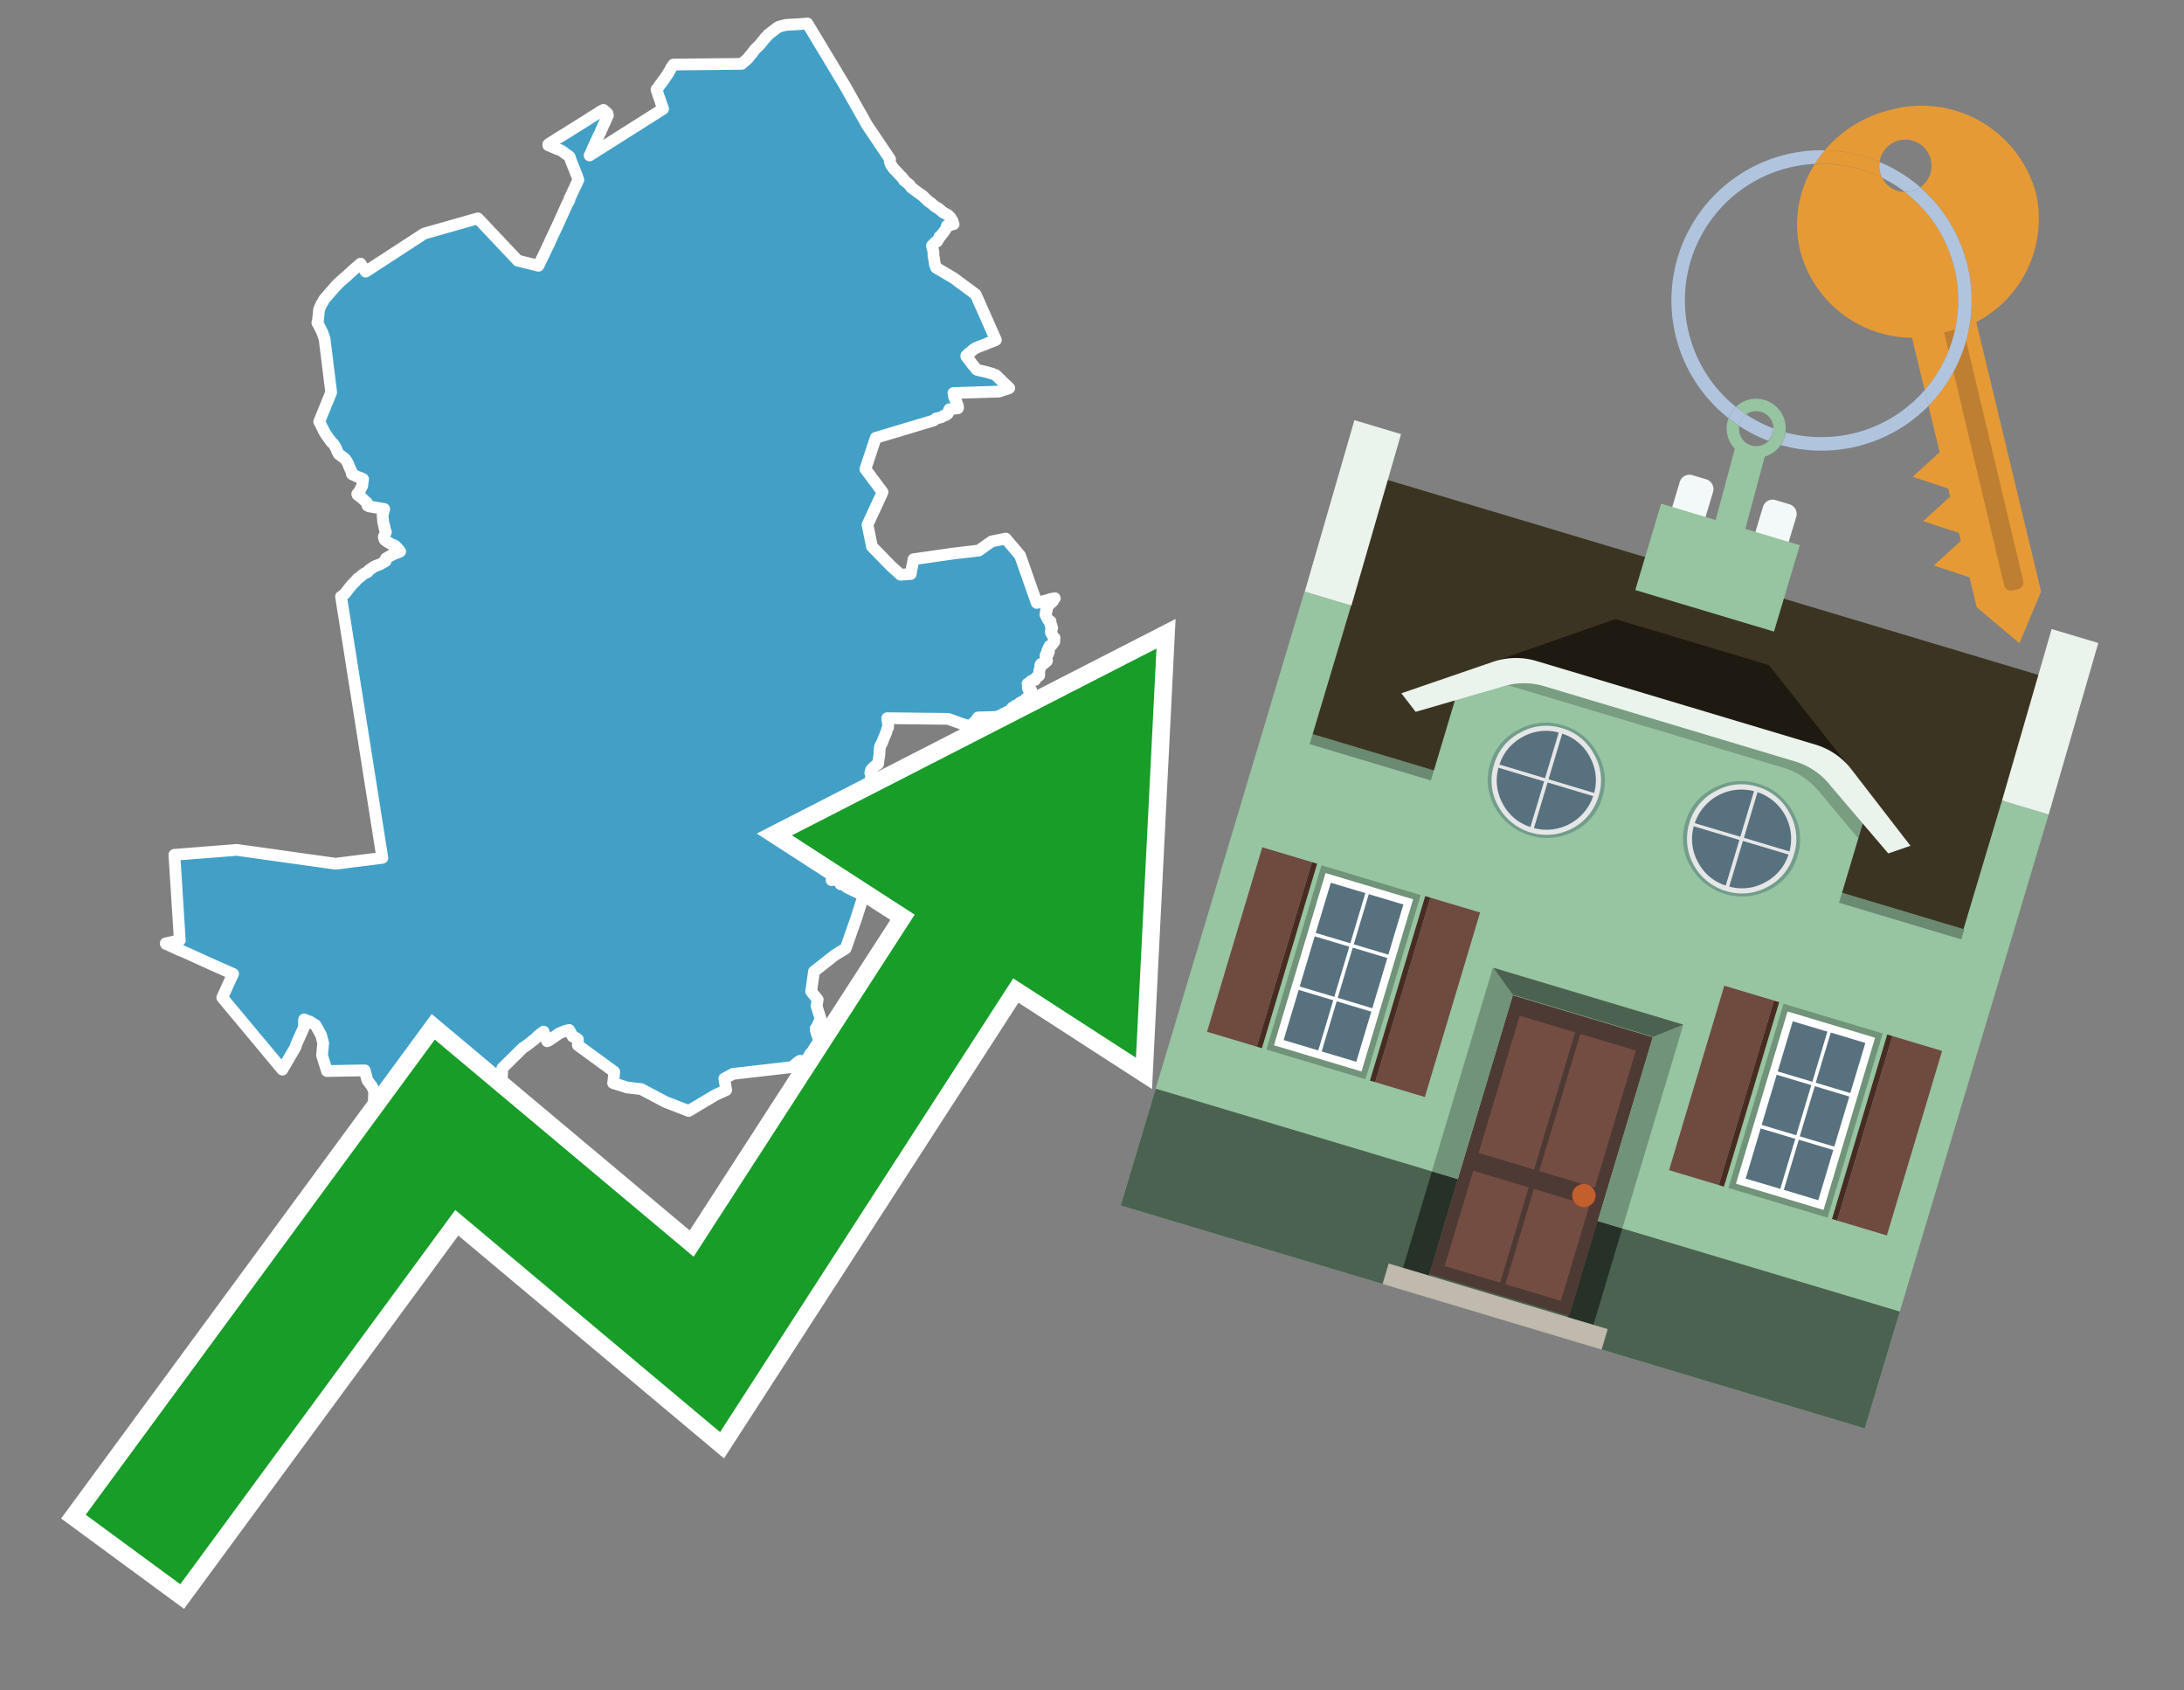 <svg id="Text" xmlns="http://www.w3.org/2000/svg" width="93.05" height="72" viewBox="0 0 93.05 72"><rect x="0" y="0" width="93.05" height="72" fill="#808080" stroke="none"/><polygon points="20.36,9.3 22.06,11.1 22.94,11.32 23.24,10.7 23.37,10.42 23.39,10.39 23.47,10.2 23.67,9.78 23.81,9.48 23.98,9.1 24.17,8.68 24.26,8.52 24.26,8.47 24.27,8.44 24.31,8.37 24.34,8.3 24.64,7.66 24.58,7.48 24.52,7.34 24.51,7.31 24.48,7.23 24.33,6.86 24.29,6.73 24.27,6.68 24.24,6.65 24.08,6.54 24.03,6.5 23.98,6.46 23.92,6.42 23.83,6.38 23.74,6.35 23.44,6.22 23.36,6.19 23.36,6.15 23.43,6.1 23.61,5.99 23.68,5.94 23.74,5.9 24.14,5.66 24.31,5.55 24.71,5.3 25,5.12 25.21,4.98 25.38,4.88 25.61,4.73 25.71,4.68 25.8,4.76 25.84,4.79 25.88,4.83 25.9,4.92 25.88,4.95 25.85,5.02 25.83,5.07 25.79,5.16 25.78,5.19 25.76,5.22 25.74,5.27 25.69,5.37 25.68,5.41 25.66,5.45 25.64,5.49 25.62,5.52 25.59,5.61 25.53,5.73 25.51,5.77 25.49,5.82 25.47,5.86 25.39,6.03 25.37,6.07 25.29,6.25 25.26,6.31 25.15,6.57 25.12,6.62 28.25,4.64 28.24,4.6 28.23,4.57 28.22,4.54 28.21,4.51 28.2,4.48 28.18,4.44 28.16,4.38 28.14,4.31 28.13,4.28 28.12,4.25 28.1,4.2 28.09,4.17 28.07,4.12 28.06,4.09 28.05,4.06 28.04,4.03 28.03,4 28.02,3.96 28.01,3.93 27.99,3.88 27.98,3.84 27.97,3.81 28,3.78 28.02,3.75 28.06,3.7 28.08,3.67 28.12,3.61 28.15,3.57 28.18,3.54 28.21,3.5 28.22,3.47 28.25,3.43 28.28,3.4 28.3,3.37 28.32,3.34 28.35,3.29 28.39,3.24 28.42,3.2 28.45,3.15 28.48,3.1 28.5,3.06 28.52,3.03 28.55,2.98 28.56,2.95 28.58,2.92 28.6,2.88 28.63,2.84 28.65,2.81 28.67,2.78 28.69,2.75 31.6,2.72 31.63,2.69 31.66,2.66 31.7,2.63 31.74,2.6 31.77,2.57 31.81,2.54 31.84,2.51 31.87,2.48 31.89,2.45 31.91,2.42 31.95,2.38 31.97,2.35 32,2.32 32.02,2.29 32.05,2.26 32.07,2.23 32.09,2.2 32.12,2.17 32.14,2.14 32.16,2.11 32.19,2.08 32.22,2.05 32.25,2.02 32.28,1.99 32.32,1.96 32.34,1.93 32.37,1.9 32.4,1.87 32.42,1.84 32.44,1.81 32.47,1.78 32.49,1.75 32.52,1.72 32.54,1.69 32.57,1.66 32.6,1.63 32.61,1.6 32.66,1.56 32.69,1.53 32.71,1.5 32.73,1.47 32.78,1.44 32.82,1.41 32.86,1.37 32.91,1.34 32.95,1.3 33,1.27 33.04,1.24 33.07,1.21 33.12,1.18 33.16,1.15 33.25,1.12 33.36,1.09 33.49,1.06 34.05,1.03 34.4,1 35.99,3.64 36.95,5.34 37.92,6.78 37.91,6.89 37.94,6.98 37.95,7.01 38.01,7.09 38.05,7.15 38.08,7.19 38.15,7.26 38.3,7.42 38.33,7.45 38.38,7.51 38.42,7.54 38.46,7.59 38.49,7.63 38.52,7.69 38.57,7.72 38.6,7.75 38.65,7.79 38.68,7.82 38.75,7.87 38.77,7.9 38.8,7.96 38.83,7.99 38.95,8.08 39.14,8.22 39.31,8.34 39.57,8.59 39.67,8.65 39.78,8.75 39.82,8.78 39.86,8.81 39.93,8.85 39.99,8.88 40.01,8.91 40.08,8.96 40.11,8.99 40.14,9.02 40.21,9.06 40.39,9.16 40.43,9.2 40.49,9.26 40.55,9.36 40.58,9.4 40.59,9.43 40.61,9.51 40.63,9.55 40.34,9.62 40.33,9.68 40.32,9.71 40.26,9.81 40.18,9.92 40.1,10.02 40.08,10.05 40.03,10.08 40.02,10.11 40.01,10.15 39.95,10.23 39.94,10.26 39.92,10.29 39.85,10.32 39.71,10.46 39.71,10.49 39.72,10.53 39.73,10.57 39.74,10.6 39.75,10.64 39.77,10.73 39.77,10.79 39.77,10.82 39.77,10.87 39.77,10.9 39.78,10.94 39.79,10.97 39.8,11.05 39.81,11.14 39.82,11.17 39.83,11.26 39.84,11.29 39.88,11.36 39.88,11.4 40.64,11.85 41.57,12.54 42.43,14.48 42.32,14.53 42.23,14.56 42.13,14.6 42.03,14.64 41.97,14.67 41.88,14.7 41.81,14.73 41.72,14.76 41.65,14.79 41.58,14.82 41.52,14.86 41.47,14.89 41.43,14.92 41.4,14.95 41.37,14.98 41.33,15.01 41.27,15.05 41.23,15.09 41.2,15.12 41.17,15.15 41.17,15.18 41.2,15.21 41.21,15.24 41.24,15.27 41.27,15.31 41.33,15.38 41.35,15.41 41.37,15.44 41.39,15.47 41.41,15.5 41.45,15.55 41.49,15.59 41.53,15.64 41.57,15.69 41.59,15.72 41.62,15.75 41.73,15.78 41.87,15.81 42.01,15.84 42.11,15.87 42.28,15.92 42.36,15.95 42.43,15.98 42.46,16.01 42.49,16.04 42.53,16.07 42.55,16.1 42.58,16.13 42.62,16.16 42.65,16.19 42.67,16.22 42.7,16.25 42.74,16.28 42.78,16.32 42.8,16.35 42.85,16.38 42.88,16.41 42.91,16.44 42.94,16.47 42.96,16.5 43,16.53 42.93,16.56 42.83,16.59 42.74,16.62 42.65,16.65 42.56,16.68 40.62,16.74 40.63,16.79 40.64,16.83 40.64,16.87 40.65,16.91 40.67,16.95 40.68,16.98 40.7,17.02 40.72,17.06 40.74,17.09 40.76,17.15 40.77,17.18 40.78,17.21 40.81,17.29 40.81,17.32 40.82,17.36 40.81,17.39 40.45,17.43 40.43,17.47 40.41,17.53 40.39,17.59 40.38,17.62 40.34,17.65 40.3,17.68 40.2,17.71 40.16,17.74 40.11,17.77 39.87,17.83 39.83,17.87 39.78,17.91 37.31,18.65 36.87,19.98 37.6,20.96 37.54,21.1 36.96,22.35 37.15,23.28 37.96,24.11 38.37,24.48 38.8,24.45 38.92,23.82 40.67,23.57 41.7,23.45 42.25,23.06 42.85,22.94 43.46,23.66 44.17,25.68 44.66,25.55 44.73,25.52 44.94,25.48 44.87,25.58 44.86,25.61 44.82,25.64 44.75,25.71 44.69,25.74 44.65,25.77 44.66,25.8 44.65,25.84 44.63,25.87 44.61,25.9 44.57,25.93 44.57,25.96 44.6,26 44.58,26.03 44.56,26.06 44.55,26.09 44.55,26.12 44.54,26.15 44.54,26.18 44.57,26.21 44.58,26.24 44.58,26.27 44.61,26.32 44.63,26.35 44.64,26.38 44.66,26.41 44.69,26.44 44.76,26.47 44.76,26.5 44.75,26.53 44.74,26.56 44.77,26.59 44.79,26.62 44.77,26.65 44.77,26.68 44.82,26.71 44.83,26.74 44.81,26.77 44.81,26.8 44.81,26.84 44.78,26.87 44.77,26.9 44.77,26.93 44.78,26.96 44.8,26.99 44.82,27.02 44.84,27.05 44.85,27.08 44.86,27.11 44.9,27.14 44.93,27.17 44.92,27.21 44.91,27.24 44.92,27.27 44.9,27.3 44.92,27.33 44.9,27.36 44.87,27.39 44.85,27.42 44.83,27.45 44.81,27.48 44.72,27.51 44.71,27.54 44.73,27.57 44.67,27.6 44.67,27.64 44.66,27.67 44.63,27.7 44.62,27.73 44.69,27.76 44.68,27.79 44.66,27.82 44.66,27.85 44.56,27.88 44.55,27.91 44.54,27.94 44.55,27.97 44.55,28 44.55,28.04 44.54,28.07 44.57,28.1 44.61,28.13 44.6,28.16 44.55,28.19 44.5,28.22 44.5,28.25 44.35,28.28 44.33,28.31 44.32,28.34 44.32,28.37 44.33,28.4 44.33,28.43 44.31,28.46 44.3,28.5 44.29,28.53 44.28,28.56 44.28,28.59 44.28,28.62 44.27,28.66 44.27,28.69 44.28,28.72 44.28,28.75 44.27,28.78 44.21,28.81 44.16,28.84 44.14,28.87 44.13,28.9 44.12,28.93 44.1,28.96 43.96,28.99 43.91,29.02 43.89,29.05 43.88,29.08 43.78,29.12 43.82,29.15 43.84,29.18 43.84,29.21 43.8,29.24 43.79,29.27 43.79,29.3 43.81,29.33 43.81,29.36 43.93,29.39 43.94,29.42 43.92,29.45 43.91,29.48 43.89,29.51 43.87,29.54 43.86,29.58 43.86,29.61 43.84,29.64 43.83,29.67 43.81,29.7 43.78,29.73 43.71,29.76 43.69,29.79 43.68,29.82 43.62,29.85 43.56,29.88 43.5,29.91 43.44,29.94 43.41,29.97 43.41,30 43.36,30.03 43.25,30.06 43.24,30.09 43.19,30.12 43.12,30.15 43.13,30.18 43.14,30.21 43.2,30.24 43.21,30.27 43.21,30.3 43.18,30.33 43.17,30.36 43.18,30.39 43.17,30.43 43.17,30.46 43.12,30.49 42.97,30.52 41.67,30.56 41.6,30.66 41.56,30.71 41.54,30.75 41.47,30.79 41.39,30.9 41.36,30.95 41.01,30.84 40.4,30.62 37.8,30.59 37.84,30.87 37.84,30.98 37.82,31.01 37.8,31.04 37.79,31.08 37.78,31.12 37.77,31.16 37.76,31.2 37.74,31.24 37.72,31.28 37.71,31.32 37.69,31.36 37.67,31.4 37.65,31.45 37.63,31.5 37.62,31.53 37.61,31.56 37.6,31.59 37.58,31.64 37.55,31.68 37.54,31.71 37.52,31.75 37.51,31.78 37.49,31.81 37.49,31.84 37.48,31.88 37.48,31.91 37.48,31.94 37.47,31.99 37.47,32.02 37.47,32.05 37.47,32.15 37.46,32.18 37.45,32.26 37.43,32.37 37.42,32.46 37.42,32.51 37.41,32.54 37.35,32.57 37.32,32.6 37.27,32.63 37.24,32.66 37.21,32.69 37.18,32.72 37.15,32.75 37.12,32.78 37.11,32.81 37.1,32.85 37.09,32.89 37.08,32.92 37.1,32.95 37.13,32.98 37.14,33.01 37.13,33.04 37.12,33.07 37.11,33.1 37.1,33.15 37.1,33.18 37.1,33.21 37.09,33.24 37.08,33.27 37.08,33.3 36.6,33.62 36.85,34.31 36.84,34.34 36.83,34.37 36.84,34.42 36.85,34.48 36.85,34.53 36.86,34.57 36.86,34.6 36.86,34.64 36.85,34.67 36.84,34.74 36.82,34.82 36.8,34.87 36.78,34.9 36.81,34.94 36.81,35 36.81,35.05 36.82,35.08 36.82,35.13 36.82,35.17 36.83,35.2 36.83,35.23 36.83,35.27 36.83,35.31 36.84,35.34 36.84,35.39 36.85,35.43 36.85,35.46 36.84,35.49 36.81,35.52 36.77,35.55 36.71,35.58 36.65,35.61 36.61,35.64 36.58,35.67 36.54,35.7 36.52,35.73 36.49,35.76 36.43,35.82 36.4,35.85 36.41,35.92 36.41,35.97 36.41,36.01 36.41,36.05 36.3,36.08 36.26,36.69 35.53,36.99 35.43,37.49 35.82,37.43 35.81,37.66 36,37.71 36.02,37.74 36.09,37.8 36.15,37.83 36.69,38.09 36.78,38.18 36.47,39.15 36.03,40.4 35.57,40.68 34.68,41.38 34.56,42.23 34.84,42.58 34.79,42.85 34.96,43.39 34.79,43.78 34.75,43.81 34.78,43.98 34.94,44.4 34.94,44.66 34.92,44.69 34.72,44.73 34.69,44.76 34.65,44.79 34.6,44.83 34.57,44.86 34.51,44.9 34.54,44.99 34.48,45.03 34.4,45.08 34.38,45.12 34.36,45.15 34.3,45.27 34.27,45.3 34.21,45.35 34.09,45.18 34.05,45.21 33.99,45.24 33.83,45.38 33.78,45.42 33.67,45.46 31.23,45.74 30.86,45.94 30.94,46.43 30.48,46.64 29.34,47.32 28.36,46.94 27.32,46.39 26.72,46.32 26.12,46.13 26.13,46.1 26.17,45.65 24.62,44.52 24.62,44.27 24.53,44.2 24.4,44.15 24.35,44.05 24.25,43.87 24.08,43.91 23.82,44.02 23.4,44.31 23.31,44.35 23.16,43.94 22.92,44.12 22.82,44.23 22.41,44.55 22.28,44.63 21.4,45.5 21.4,45.53 21.39,45.79 21.38,45.85 21.38,45.89 21.37,45.98 21.37,46.04 21.36,46.16 21.36,46.2 21.35,46.24 21.34,46.36 21.15,46.9 21.18,47.37 20.98,47.89 20.91,47.94 20.91,48 20.88,48.03 20.81,48.08 20.7,48.11 20.33,48.21 20.31,48.18 19.77,47.97 19.08,48.62 19.54,50.67 18.94,50.74 18.85,51 18.81,50.91 18.73,50.77 16.99,49.34 15.99,48.32 16.1,47.8 16,47.75 15.89,47.69 15.84,47.66 15.78,47.62 15.81,47.58 15.84,47.55 15.87,47.49 15.89,47.46 15.97,47.29 15.98,47.25 15.99,47.22 15.98,47.18 15.97,47.15 15.96,47.12 15.95,47.09 15.93,46.83 15.93,46.8 15.93,46.76 15.94,46.57 15.94,46.53 15.94,46.48 15.85,46.28 15.65,46.01 15.6,45.82 15.57,45.7 15.54,45.59 13.93,45.62 13.72,44.95 13.77,44.43 13.68,44.09 13.47,43.71 13.44,43.66 13.35,43.61 13.28,43.56 13.21,43.52 12.96,43.42 12.95,43.46 12.95,43.49 12.95,43.75 12.63,44.47 12.59,44.6 12.03,45.56 9.47,42.49 9.51,42.4 9.93,41.48 9.81,41.43 9.38,41.24 9.09,41.11 8.8,40.98 8.25,40.73 8.03,40.63 7.76,40.51 7.65,40.47 7.37,40.34 7.16,40.24 7.07,40.21 7.06,40.18 7.51,40.08 7.66,40.05 7.43,36.41 10.09,36.2 14.3,36.79 16.29,36.54 14.53,25.41 14.58,25.38 14.71,25.27 14.77,25.19 14.79,25.16 14.83,25.11 14.91,25.01 14.95,24.96 14.97,24.93 15.06,24.84 15.15,24.75 15.17,24.72 15.21,24.68 15.23,24.65 15.3,24.61 15.37,24.55 15.41,24.51 15.54,24.42 15.67,24.36 15.7,24.31 15.73,24.28 15.79,24.24 15.86,24.19 15.93,24.14 16.07,24.08 16.21,24.03 16.25,24 16.38,23.93 16.43,23.9 16.44,23.87 16.44,23.79 16.57,23.71 16.77,23.6 16.94,23.54 17.05,23.49 16.96,23.38 16.84,23.25 16.78,23.22 16.69,23.19 16.61,23.14 16.54,23.1 16.43,23.03 16.38,22.98 16.35,22.87 16.43,22.69 16.44,22.66 16.42,22.6 16.39,22.53 16.38,22.5 16.38,22.47 16.38,22.42 16.36,22.38 16.34,22.29 16.33,22.25 16.32,22.19 16.32,22.15 16.31,22.07 16.3,21.95 16.32,21.88 16.34,21.78 16.36,21.72 16.37,21.68 15.73,21.57 15.66,21.54 15.65,21.5 15.66,21.47 15.63,21.41 15.57,21.36 15.54,21.33 15.48,21.27 15.41,21.21 15.23,21.07 15.22,21.04 15.31,20.93 15.34,20.88 15.37,20.81 15.41,20.74 15.43,20.7 15.45,20.55 15.47,20.41 15.38,20.36 15.29,20.33 15.21,20.3 15.12,20.25 15.04,20.22 14.99,20.19 15,20.16 14.98,20.1 14.9,19.93 14.89,19.9 14.85,19.81 14.84,19.77 14.82,19.73 14.77,19.64 14.72,19.57 14.65,19.5 14.59,19.46 14.43,19.34 14.35,19.19 14.34,19.14 14.3,19.06 14.27,19.01 14.23,18.94 14.19,18.89 14.12,18.83 14.07,18.76 14.04,18.72 13.94,18.58 13.89,18.51 13.87,18.48 13.82,18.39 13.78,18.32 13.77,18.29 13.71,18.18 13.65,18.05 13.62,17.99 13.6,17.96 14.11,16.71 13.83,14.45 13.79,14.32 13.74,14.18 13.71,14.11 13.66,14.01 13.63,13.95 13.59,13.87 13.58,13.84 13.55,13.8 13.52,13.75 13.53,13.71 13.54,13.68 13.55,13.62 13.58,13.31 13.59,13.24 13.59,13.2 13.6,13.17 13.62,13.12 13.65,13.05 13.7,12.94 13.73,12.9 13.75,12.87 13.8,12.77 13.83,12.73 13.91,12.64 13.93,12.61 14.1,12.42 14.18,12.33 14.22,12.28 14.29,12.2 14.36,12.13 14.4,12.08 14.44,12.05 14.49,12 14.73,11.79 14.78,11.75 14.86,11.67 14.9,11.64 15.06,11.49 15.13,11.43 15.36,11.23 15.56,11.53 15.58,11.57 18.07,9.95 " fill="#42a0c7" stroke="#fff" stroke-linejoin="round" stroke-width="0.5"/><polygon points="49.272 27.624 33.741 35.58 38.97 38.959 29.553 53.529 18.525 44.281 3.652 64.518 7.681 67.479 19.396 51.538 30.678 60.999 43.169 41.673 48.398 45.053 49.272 27.624" fill="none" stroke="#fff" stroke-miterlimit="10" stroke-width="1.5"/><polygon points="49.272 27.624 33.741 35.58 38.97 38.959 29.553 53.529 18.525 44.281 3.652 64.518 7.681 67.479 19.396 51.538 30.678 60.999 43.169 41.673 48.398 45.053 49.272 27.624" fill="#179d28"/><path d="M80.19,7.577a1.16,1.16,0,0,1-.094-.251,1.114,1.114,0,0,1-.018-.429A6.367,6.367,0,0,0,77.743,6.4a5.269,5.269,0,0,0-.423.577c.1,0,.192-.007.288-.007A5.794,5.794,0,0,1,80.19,7.577Z" fill="#e69a35"/><path d="M77.608,6.4A6.394,6.394,0,0,0,73.64,17.81a1.26,1.26,0,0,1,.317-.48A5.821,5.821,0,0,1,77.32,6.981a5.269,5.269,0,0,1,.423-.577Z" fill="#b0c4de"/><path d="M84.2,13.72a4.962,4.962,0,0,0,2.545-5.48,5.047,5.047,0,0,0-6.179-3.566A5.322,5.322,0,0,0,77.743,6.4a6.367,6.367,0,0,1,2.335.493,1.114,1.114,0,1,1,1.736,1.084,6.392,6.392,0,0,1,.347,9.3l.479,1.985-.438.4-.716.648.92.3.6.2.082.341-.438.4-.716.648.92.3.605.2.082.341-.438.4-.716.649.92.3.605.2.307,1.274,1.821,1.534.921-2.2Z" fill="#e69a35"/><path d="M81.154,8.179a1.115,1.115,0,0,1-.964-.6,5.794,5.794,0,0,0-2.582-.6c-.1,0-.192,0-.288.007a4.783,4.783,0,0,0-.625,3.685,4.962,4.962,0,0,0,4.765,3.715L82,16.617a5.82,5.82,0,0,0-.846-8.438Z" fill="#e69a35"/><path d="M74.1,18.142a6.386,6.386,0,0,0,1.232.63.73.73,0,0,0,.224-.527h0a5.783,5.783,0,0,1-1.159-.593A.733.733,0,0,0,74.1,18.142Z" fill="#b0c4de"/><path d="M74.4,17.652q-.228-.152-.44-.322a1.26,1.26,0,0,0-.317.48c.148.117.3.228.46.332A.733.733,0,0,1,74.4,17.652Z" fill="#b0c4de"/><path d="M74.824,16.984a1.257,1.257,0,0,0-.867.346c.141.114.288.222.44.322a.731.731,0,0,1,1.159.593h0a.732.732,0,1,1-1.463,0,.7.7,0,0,1,.007-.1c-.158-.1-.312-.215-.46-.332a1.258,1.258,0,0,0,.273,1.3l-.979,3.635,1.275.341.98-3.639a1.266,1.266,0,0,0,.681-.5,1.249,1.249,0,0,0,.2-.538,1.328,1.328,0,0,0,.012-.168A1.262,1.262,0,0,0,74.824,16.984Z" fill="#97c4a1"/><path d="M85.974,25.1l-.226.053a.3.3,0,0,1-.362-.223l-2.56-10.777.81-.193L86.2,24.736A.3.3,0,0,1,85.974,25.1Z" fill="#bf7f32"/><path d="M80.1,7.326a1.16,1.16,0,0,0,.094.251,5.833,5.833,0,0,1,.964.6,1.137,1.137,0,0,0,.287-.031,1.108,1.108,0,0,0,.373-.167A6.371,6.371,0,0,0,80.078,6.9,1.114,1.114,0,0,0,80.1,7.326Z" fill="#b0c4de"/><path d="M77.608,18.618a5.836,5.836,0,0,1-1.534-.2,1.24,1.24,0,0,1-.2.537,6.4,6.4,0,0,0,6.291-1.666L82,16.617A5.807,5.807,0,0,1,77.608,18.618Z" fill="#b0c4de"/><path d="M81.814,7.981a1.108,1.108,0,0,1-.373.167,1.137,1.137,0,0,1-.287.031A5.82,5.82,0,0,1,82,16.617l.161.667a6.392,6.392,0,0,0-.347-9.3Z" fill="#b0c4de"/><polygon points="83.79 39.753 55.78 31.364 58.988 20.404 86.964 28.783 83.79 39.753 83.79 39.753" fill="#3c3422" fill-rule="evenodd"/><polygon points="81.705 53.32 87.284 34.692 85.297 34.097 83.656 39.575 55.926 31.269 57.567 25.791 55.579 25.196 47.746 51.348 79.451 60.844 81.705 53.32" fill="#97c4a1" fill-rule="evenodd"/><rect x="69.522" y="21.148" width="0.444" height="28.983" transform="translate(15.592 92.226) rotate(-73.326)" opacity="0.3"/><polygon points="87.284 34.692 85.297 34.097 87.411 26.793 89.398 27.388 87.284 34.692 87.284 34.692" fill="#eaf3ec" fill-rule="evenodd"/><polygon points="57.578 25.794 55.591 25.199 57.705 17.896 59.692 18.491 57.578 25.794 57.578 25.794" fill="#eaf3ec" fill-rule="evenodd"/><polygon points="79.451 60.844 80.943 55.865 49.238 46.369 47.747 51.348 79.451 60.844 79.451 60.844" fill="#4c6251" fill-rule="evenodd"/><path d="M71.566,20.528l-.522,1.743,1.418.425.523-1.744a.432.432,0,0,0-.289-.536l-.593-.177A.431.431,0,0,0,71.566,20.528Z" fill="#f3f9f8" fill-rule="evenodd"/><path d="M75.111,21.589l-.522,1.743,1.418.425.522-1.743a.43.43,0,0,0-.289-.536l-.593-.178A.43.43,0,0,0,75.111,21.589Z" fill="#f3f9f8" fill-rule="evenodd"/><polygon points="75.368 28.329 68.829 26.37 63.807 28.121 78.733 32.591 75.368 28.329" fill="#1e1a11"/><polygon points="78.248 32.422 64.442 28.287 62.236 28.998 60.064 36.247 77.453 41.455 79.651 34.116 78.248 32.422" fill="#97c4a1"/><path d="M77.74,32.516S65.088,28.725,65,28.7l-.938.43,11.892,3.562a3.175,3.175,0,0,1,1.532,1l1.685,2.02.327-1.09Z" fill-rule="evenodd" opacity="0.2"/><path d="M77.35,31.716,65.458,28.154a3.041,3.041,0,0,0-1.854.037l-3.9,1.339.611.79,3.626-1.054a3.045,3.045,0,0,1,1.855-.037l10.673,3.2A3.028,3.028,0,0,1,78,33.477l2.45,2.874.945-.325-2.518-3.26A3.036,3.036,0,0,0,77.35,31.716Z" fill="#eaf3ec"/><polygon points="76.683 23.223 70.773 21.453 69.671 25.132 75.581 26.902 76.683 23.223 76.683 23.223" fill="#97c4a1" fill-rule="evenodd"/><g id="Symbol_9_0_Layer2_0_MEMBER_8_MEMBER_21_MEMBER_0_FILL" data-name="Symbol 9 0 Layer2 0 MEMBER 8 MEMBER 21 MEMBER 0 FILL"><path d="M66.584,30.892a2.39,2.39,0,0,0-1.891.189,2.317,2.317,0,0,0-1.2,1.448A2.345,2.345,0,0,0,63.7,34.4a2.528,2.528,0,0,0,3.367,1.008,2.339,2.339,0,0,0,1.2-1.447,2.313,2.313,0,0,0-.208-1.87A2.394,2.394,0,0,0,66.584,30.892Z" fill="#729d8c"/></g><g id="Symbol_9_0_Layer2_0_MEMBER_8_MEMBER_21_MEMBER_1_FILL" data-name="Symbol 9 0 Layer2 0 MEMBER 8 MEMBER 21 MEMBER 1 FILL"><path d="M66.547,31.016a2.241,2.241,0,0,0-1.769.185,2.213,2.213,0,0,0-1.127,1.376,2.239,2.239,0,0,0,.185,1.768,2.341,2.341,0,0,0,3.145.942,2.234,2.234,0,0,0,1.126-1.376,2.207,2.207,0,0,0-.185-1.768A2.237,2.237,0,0,0,66.547,31.016Z" fill="#e6e6e6"/></g><g id="Symbol_9_0_Layer2_0_MEMBER_8_MEMBER_21_MEMBER_2_MEMBER_0_FILL" data-name="Symbol 9 0 Layer2 0 MEMBER 8 MEMBER 21 MEMBER 2 MEMBER 0 FILL"><path d="M65.787,33.284,63.843,32.7a2.036,2.036,0,0,0,.186,1.539,2.015,2.015,0,0,0,1.175.986Z" fill="#58717f"/></g><g id="Symbol_9_0_Layer2_0_MEMBER_8_MEMBER_21_MEMBER_2_MEMBER_1_FILL" data-name="Symbol 9 0 Layer2 0 MEMBER 8 MEMBER 21 MEMBER 2 MEMBER 1 FILL"><path d="M65.827,33.148l.582-1.944a2.01,2.01,0,0,0-1.523.178,2.037,2.037,0,0,0-1,1.183Z" fill="#58717f"/></g><g id="Symbol_9_0_Layer2_0_MEMBER_8_MEMBER_21_MEMBER_2_MEMBER_2_FILL" data-name="Symbol 9 0 Layer2 0 MEMBER 8 MEMBER 21 MEMBER 2 MEMBER 2 FILL"><path d="M67.878,33.91l-1.943-.582-.582,1.944a2.1,2.1,0,0,0,2.525-1.362Z" fill="#58717f"/></g><g id="Symbol_9_0_Layer2_0_MEMBER_8_MEMBER_21_MEMBER_2_MEMBER_3_FILL" data-name="Symbol 9 0 Layer2 0 MEMBER 8 MEMBER 21 MEMBER 2 MEMBER 3 FILL"><path d="M66.558,31.249l-.582,1.943,1.943.582a2.031,2.031,0,0,0-.186-1.539A2.009,2.009,0,0,0,66.558,31.249Z" fill="#58717f"/></g><g id="Symbol_9_0_Layer2_0_MEMBER_8_MEMBER_21_MEMBER_0_FILL-2" data-name="Symbol 9 0 Layer2 0 MEMBER 8 MEMBER 21 MEMBER 0 FILL"><path d="M74.9,33.384a2.4,2.4,0,0,0-1.891.189,2.316,2.316,0,0,0-1.2,1.448,2.341,2.341,0,0,0,.209,1.87A2.527,2.527,0,0,0,75.387,37.9a2.345,2.345,0,0,0,1.2-1.447,2.314,2.314,0,0,0-.209-1.87A2.389,2.389,0,0,0,74.9,33.384Z" fill="#729d8c"/></g><g id="Symbol_9_0_Layer2_0_MEMBER_8_MEMBER_21_MEMBER_1_FILL-2" data-name="Symbol 9 0 Layer2 0 MEMBER 8 MEMBER 21 MEMBER 1 FILL"><path d="M74.867,33.508a2.239,2.239,0,0,0-1.768.185,2.21,2.21,0,0,0-1.127,1.376,2.316,2.316,0,0,0,1.564,2.883,2.261,2.261,0,0,0,1.765-.173A2.237,2.237,0,0,0,76.428,36.4a2.209,2.209,0,0,0-.185-1.769A2.239,2.239,0,0,0,74.867,33.508Z" fill="#e6e6e6"/></g><g id="Symbol_9_0_Layer2_0_MEMBER_8_MEMBER_21_MEMBER_2_MEMBER_0_FILL-2" data-name="Symbol 9 0 Layer2 0 MEMBER 8 MEMBER 21 MEMBER 2 MEMBER 0 FILL"><path d="M74.107,35.776l-1.943-.582a2.031,2.031,0,0,0,.186,1.539,2.009,2.009,0,0,0,1.175.986Z" fill="#58717f"/></g><g id="Symbol_9_0_Layer2_0_MEMBER_8_MEMBER_21_MEMBER_2_MEMBER_1_FILL-2" data-name="Symbol 9 0 Layer2 0 MEMBER 8 MEMBER 21 MEMBER 2 MEMBER 1 FILL"><path d="M74.148,35.64,74.73,33.7a2.1,2.1,0,0,0-2.525,1.362Z" fill="#58717f"/></g><g id="Symbol_9_0_Layer2_0_MEMBER_8_MEMBER_21_MEMBER_2_MEMBER_2_FILL-2" data-name="Symbol 9 0 Layer2 0 MEMBER 8 MEMBER 21 MEMBER 2 MEMBER 2 FILL"><path d="M76.2,36.4l-1.943-.582-.582,1.944a2.015,2.015,0,0,0,1.523-.178A2.036,2.036,0,0,0,76.2,36.4Z" fill="#58717f"/></g><g id="Symbol_9_0_Layer2_0_MEMBER_8_MEMBER_21_MEMBER_2_MEMBER_3_FILL-2" data-name="Symbol 9 0 Layer2 0 MEMBER 8 MEMBER 21 MEMBER 2 MEMBER 3 FILL"><path d="M74.879,33.741,74.3,35.684l1.943.582a2.1,2.1,0,0,0-1.361-2.525Z" fill="#58717f"/></g><polygon points="51.426 43.946 53.542 44.58 55.896 36.723 53.78 36.089 51.426 43.946 51.426 43.946" fill="#6e4a3f" fill-rule="evenodd"/><polygon points="53.542 44.58 53.764 44.647 56.117 36.789 55.896 36.723 53.542 44.58 53.542 44.58" fill="#482b22" fill-rule="evenodd"/><polygon points="60.706 46.726 58.59 46.092 60.943 38.235 63.059 38.868 60.706 46.726 60.706 46.726" fill="#6e4a3f" fill-rule="evenodd"/><polygon points="58.59 46.092 58.368 46.026 60.722 38.168 60.943 38.235 58.59 46.092 58.59 46.092" fill="#482b22" fill-rule="evenodd"/><rect x="53.146" y="39.209" width="8.19" height="4.408" transform="translate(1.145 84.365) rotate(-73.326)" fill="#719379"/><polygon points="60.205 38.304 56.474 37.187 54.277 44.522 58.008 45.639 60.205 38.304 60.205 38.304" fill="#fff" fill-rule="evenodd"/><path d="M59.792,38.527l-.64,2.136-1.474-.442.639-2.135,1.475.441Zm-1.621-.485-.64,2.136-1.474-.442L56.7,37.6l1.474.442Zm-2.158,1.84,1.475.441-.64,2.136-1.474-.441.639-2.136Zm-.683,2.282,1.474.441-.639,2.136L54.69,44.3l.64-2.135Zm.981,2.621.639-2.136,1.475.442-.64,2.135-1.474-.441Zm2.158-1.84L56.994,42.5l.64-2.136,1.474.442-.639,2.136Z" fill="#58717f" fill-rule="evenodd"/><polygon points="80.39 52.621 78.274 51.988 80.628 44.13 82.743 44.764 80.39 52.621 80.39 52.621" fill="#6e4a3f" fill-rule="evenodd"/><polygon points="78.274 51.988 78.053 51.921 80.406 44.064 80.628 44.13 78.274 51.988 78.274 51.988" fill="#482b22" fill-rule="evenodd"/><polygon points="71.111 49.842 73.227 50.476 75.58 42.619 73.464 41.985 71.111 49.842 71.111 49.842" fill="#6e4a3f" fill-rule="evenodd"/><polygon points="73.227 50.476 73.448 50.542 75.802 42.685 75.58 42.619 73.227 50.476 73.227 50.476" fill="#482b22" fill-rule="evenodd"/><rect x="72.83" y="45.105" width="8.19" height="4.408" transform="translate(9.534 107.426) rotate(-73.326)" fill="#719379"/><polygon points="76.159 43.083 79.889 44.2 77.692 51.535 73.962 50.418 76.159 43.083 76.159 43.083" fill="#fff" fill-rule="evenodd"/><path d="M76.381,43.5l1.475.442-.64,2.135-1.475-.441.64-2.136ZM78,43.981l1.474.442-.64,2.136-1.474-.442L78,43.981Zm.791,2.724-.64,2.135L76.679,48.4l.64-2.136,1.474.442Zm-.684,2.282-.639,2.135L76,50.68l.64-2.135,1.474.442Zm-2.26,1.65L74.375,50.2l.639-2.135,1.475.441-.64,2.136Zm-.791-2.724.64-2.135,1.474.441-.639,2.136-1.475-.442Z" fill="#58717f" fill-rule="evenodd"/><polygon points="67.888 56.431 69.118 52.323 68.019 51.994 66.789 56.102 67.888 56.431 67.888 56.431" fill="#263128" fill-rule="evenodd"/><polygon points="60.877 54.331 62.108 50.223 61.007 49.894 59.776 54.002 60.877 54.331 60.877 54.331" fill="#263128" fill-rule="evenodd"/><g id="Symbol_9_0_Layer2_0_MEMBER_8_MEMBER_12_MEMBER_0_FILL" data-name="Symbol 9 0 Layer2 0 MEMBER 8 MEMBER 12 MEMBER 0 FILL"><path d="M70.418,44.178l-5.965-1.786L60.9,54.27l5.964,1.786Z" fill="#4e3a34"/></g><g id="Symbol_9_0_Layer2_0_MEMBER_8_MEMBER_12_MEMBER_1_MEMBER_0_FILL" data-name="Symbol 9 0 Layer2 0 MEMBER 8 MEMBER 12 MEMBER 1 MEMBER 0 FILL"><path d="M65.358,49.815l1.75-5.843-2.363-.708L63,49.107Z" fill="#744d42"/></g><g id="Symbol_9_0_Layer2_0_MEMBER_8_MEMBER_12_MEMBER_1_MEMBER_1_FILL" data-name="Symbol 9 0 Layer2 0 MEMBER 8 MEMBER 12 MEMBER 1 MEMBER 1 FILL"><path d="M67.331,44.039l-1.75,5.842,2.364.708,1.75-5.842Z" fill="#744d42"/></g><g id="Symbol_9_0_Layer2_0_MEMBER_8_MEMBER_12_MEMBER_2_MEMBER_0_FILL" data-name="Symbol 9 0 Layer2 0 MEMBER 8 MEMBER 12 MEMBER 2 MEMBER 0 FILL"><path d="M63.915,54.633l1.215-4.058-2.363-.707-1.215,4.057Z" fill="#744d42"/></g><g id="Symbol_9_0_Layer2_0_MEMBER_8_MEMBER_12_MEMBER_2_MEMBER_1_FILL" data-name="Symbol 9 0 Layer2 0 MEMBER 8 MEMBER 12 MEMBER 2 MEMBER 1 FILL"><path d="M66.5,55.407l1.215-4.057-2.363-.708L64.138,54.7Z" fill="#744d42"/></g><g id="Symbol_9_0_Layer2_0_MEMBER_8_MEMBER_13_FILL" data-name="Symbol 9 0 Layer2 0 MEMBER 8 MEMBER 13 FILL"><path d="M67.959,51.058a.439.439,0,0,0-.045-.367.487.487,0,0,0-.669-.2.445.445,0,0,0-.239.282.457.457,0,0,0,.041.378.481.481,0,0,0,.293.242.459.459,0,0,0,.377-.042A.453.453,0,0,0,67.959,51.058Z" fill="#c35e2d"/></g><g id="Symbol_9_0_Layer2_0_MEMBER_8_MEMBER_14_FILL" data-name="Symbol 9 0 Layer2 0 MEMBER 8 MEMBER 14 FILL"><path d="M64.557,42.047l-.951-.833-2.6,8.68,1.1.329Z" fill="#719379"/></g><g id="Symbol_9_0_Layer2_0_MEMBER_8_MEMBER_15_FILL" data-name="Symbol 9 0 Layer2 0 MEMBER 8 MEMBER 15 FILL"><path d="M71.718,43.643l-1.2.19L68.072,52.01l1.046.313Z" fill="#719379"/></g><g id="Symbol_9_0_Layer2_0_MEMBER_8_MEMBER_16_FILL" data-name="Symbol 9 0 Layer2 0 MEMBER 8 MEMBER 16 FILL"><path d="M63.627,41.22l.836,1.156,5.961,1.786,1.294-.519Z" fill="#4c6251"/></g><polygon points="58.905 54.69 59.166 53.819 68.498 56.614 68.237 57.485 58.905 54.69 58.905 54.69" fill="#c0b9ad" fill-rule="evenodd"/></svg>